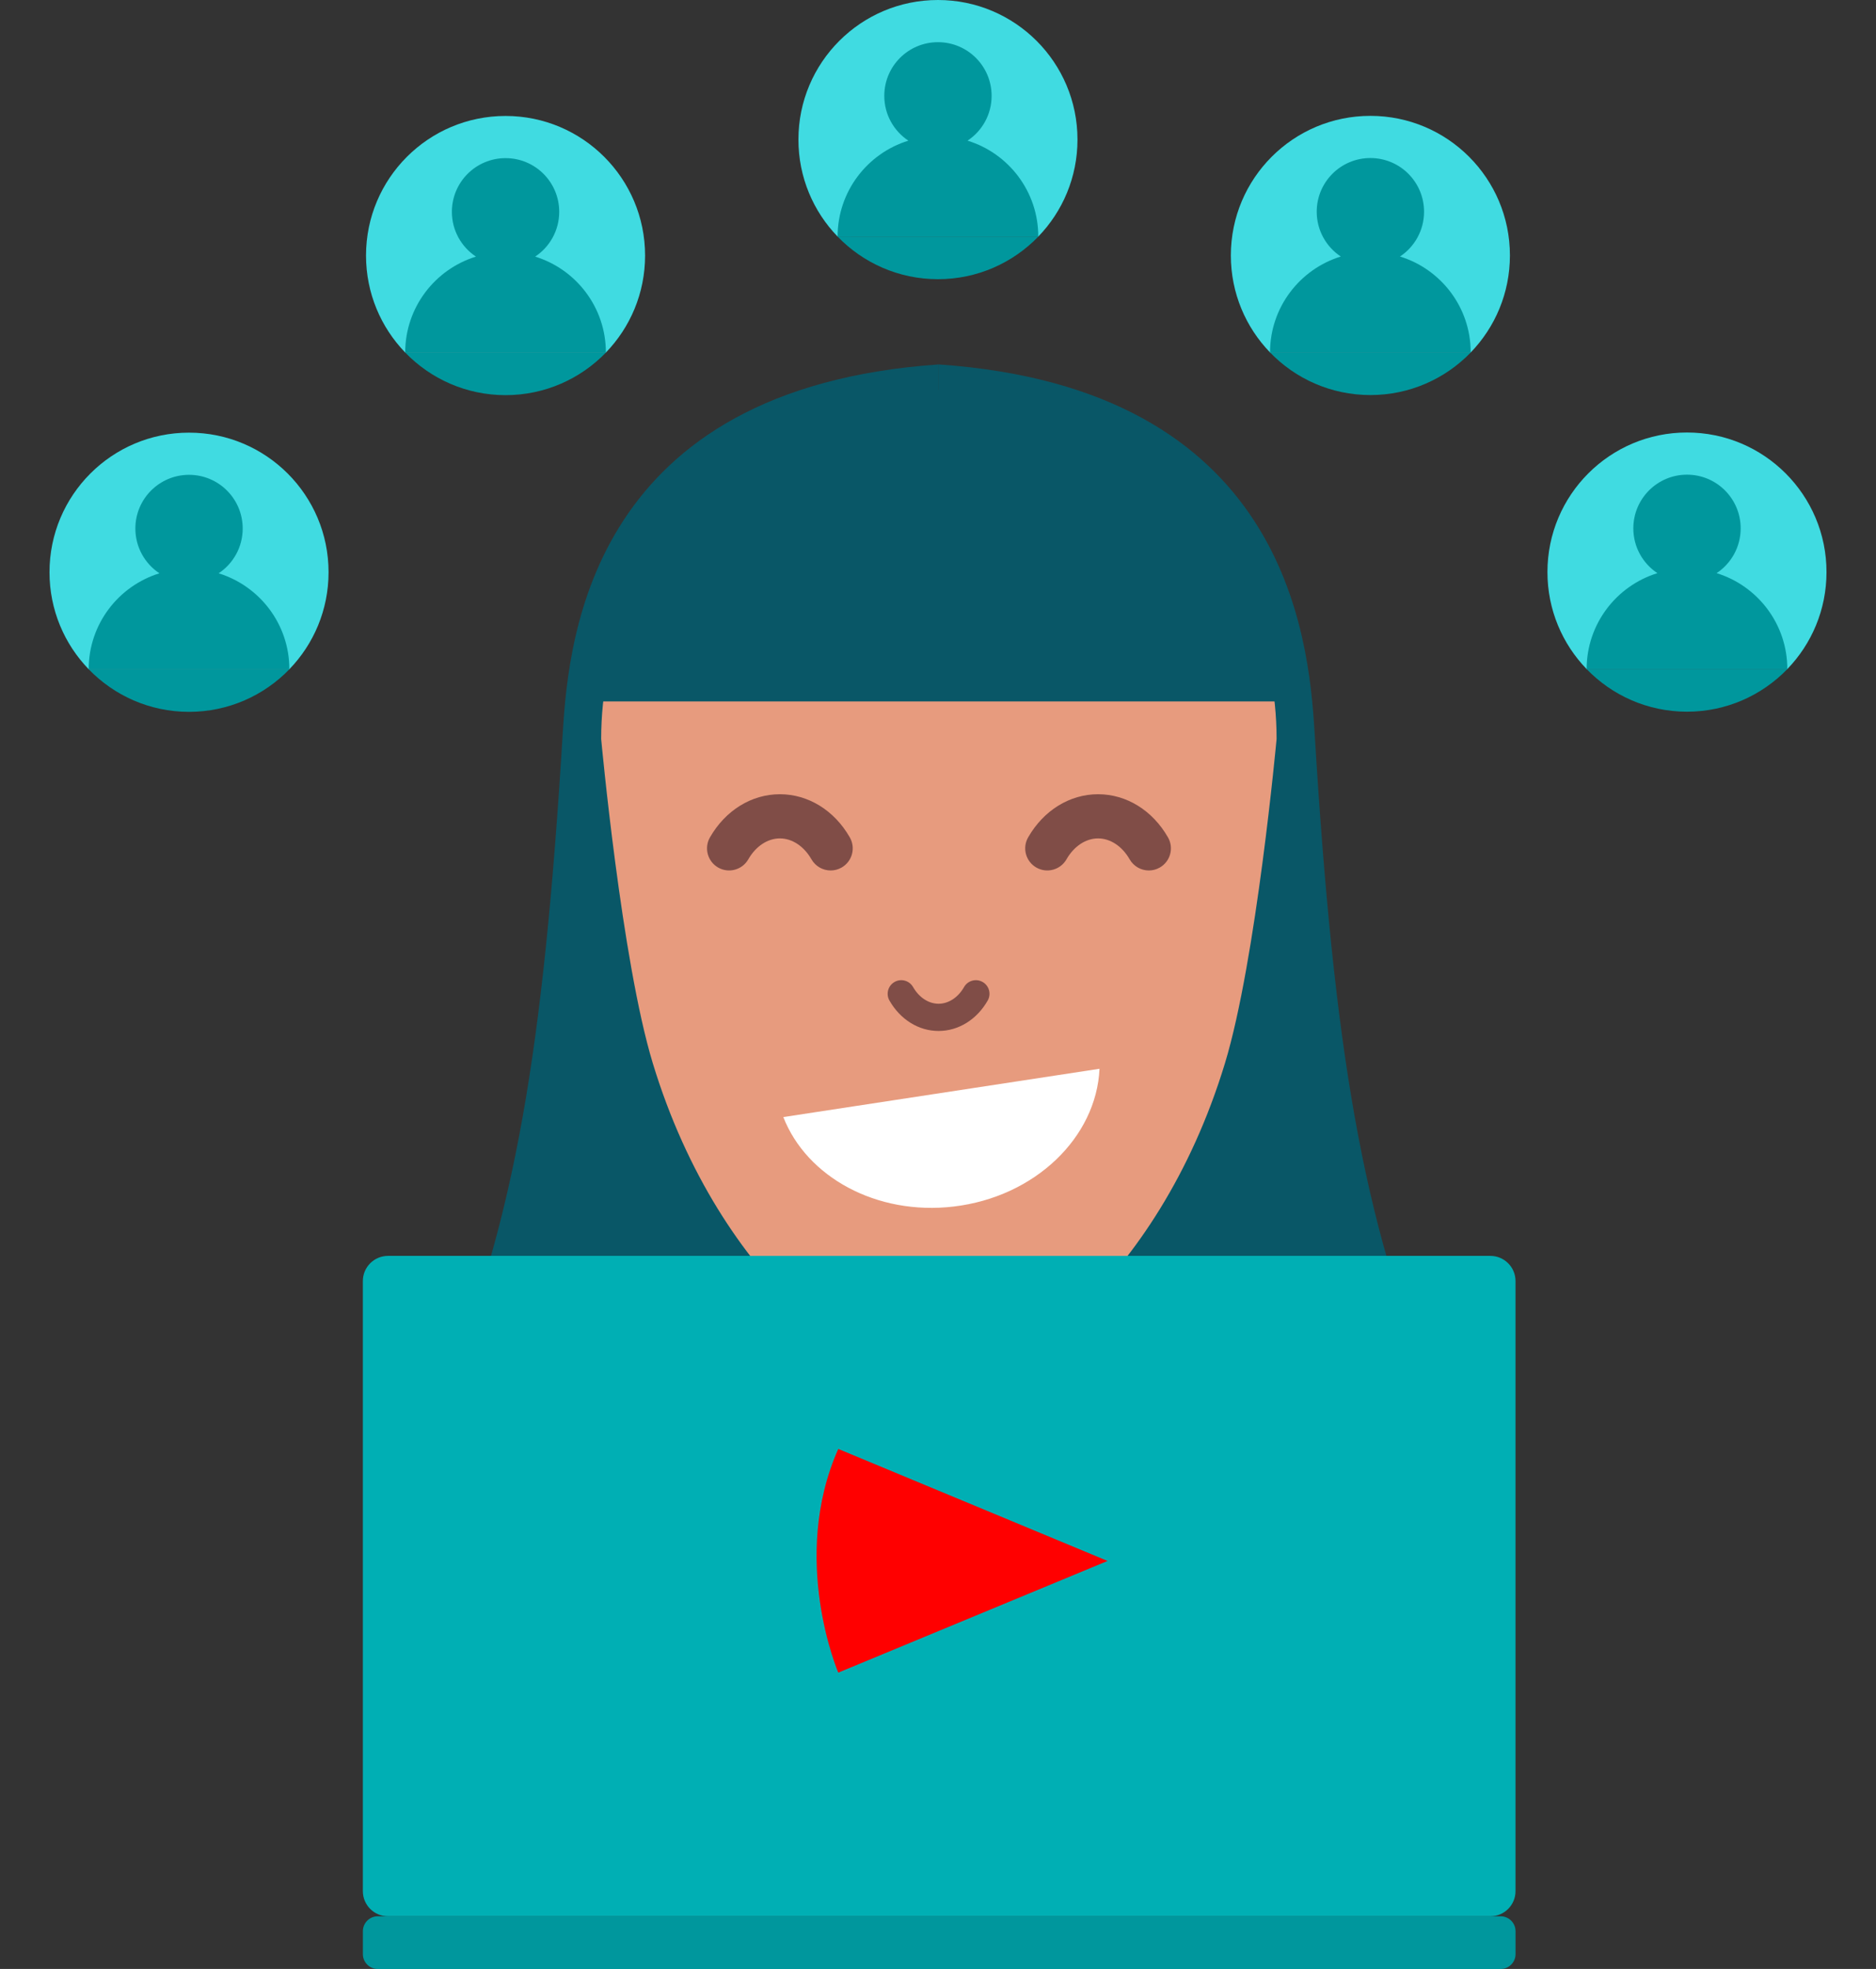 <?xml version="1.0" encoding="UTF-8" standalone="no"?>
<!DOCTYPE svg PUBLIC "-//W3C//DTD SVG 1.1//EN" "http://www.w3.org/Graphics/SVG/1.1/DTD/svg11.dtd">
<svg width="100%" height="100%" viewBox="0 0 610 640" version="1.1" xmlns="http://www.w3.org/2000/svg" xmlns:xlink="http://www.w3.org/1999/xlink" xml:space="preserve" xmlns:serif="http://www.serif.com/" style="fill-rule:evenodd;clip-rule:evenodd;stroke-linejoin:round;stroke-miterlimit:2;">
    <rect x="0" y="0" width="610" height="640" fill="#333333" stroke="none"/>
    <g transform="matrix(1,0,0,1,16.005,0)">
        <g>
            <path d="M289.22,474.66C359.21,474.66 449.3,450.46 449.3,450.46C427.23,395.65 417.78,342.59 411.44,237.95C409.5,205.98 401.47,126.2 289.23,118.46" style="fill:rgb(9,87,103);fill-rule:nonzero;"/>
        </g>
        <g>
            <path d="M289.22,474.66C219.23,474.66 129.14,450.46 129.14,450.46C151.21,395.65 160.66,342.59 167,237.95C168.94,205.98 176.97,126.2 289.21,118.46" style="fill:rgb(9,87,103);fill-rule:nonzero;"/>
        </g>
        <g>
            <path d="M289.38,451.39C269.25,451.39 218.41,418.37 196.26,345.61C186.09,312.18 179.47,240.19 179.47,240.19C179.47,179.49 228.68,130.28 289.38,130.28" style="fill:rgb(231,155,126);fill-rule:nonzero;"/>
        </g>
        <g>
            <path d="M289.18,451.39C309.31,451.39 360.15,418.37 382.3,345.61C392.47,312.18 399.09,240.19 399.09,240.19C399.09,179.49 349.88,130.28 289.18,130.28" style="fill:rgb(231,155,126);fill-rule:nonzero;"/>
        </g>
        <g>
            <path d="M401.31,227.99L392.69,198.81L375.07,156.82L344.14,136.18L317.42,128.35L293.93,126.21L254.91,130.29C254.91,130.29 228.45,137.6 225.6,139.74C222.75,141.88 198.14,155.5 196.92,156.94C195.7,158.38 185.97,180.31 185.97,180.31C185.97,180.31 180.33,202.38 179.48,204.51C178.63,206.65 177.35,228 177.35,228L401.31,228L401.31,227.99Z" style="fill:rgb(9,87,103);fill-rule:nonzero;"/>
        </g>
        <g>
            <g>
                <g>
                    <path d="M256.35,76.9C248.46,68.74 243.61,57.62 243.61,45.37C243.61,20.31 263.92,0 288.98,0C314.04,0 334.35,20.31 334.35,45.37C334.35,57.62 329.5,68.74 321.61,76.9L256.35,76.9Z" style="fill:rgb(64,219,225);fill-rule:nonzero;"/>
                </g>
                <g>
                    <g>
                        <path d="M256.35,76.9C264.6,85.44 276.17,90.75 288.98,90.75C301.79,90.75 313.36,85.44 321.61,76.91L256.35,76.9Z" style="fill:rgb(0,151,157);fill-rule:nonzero;"/>
                    </g>
                    <g>
                        <path d="M298.6,45.72C303.32,42.6 306.43,37.24 306.43,31.16C306.43,21.52 298.62,13.71 288.98,13.71C279.34,13.71 271.53,21.52 271.53,31.16C271.53,37.24 274.64,42.6 279.36,45.72C266.04,49.83 256.35,62.23 256.35,76.9L321.6,76.9C321.61,62.23 311.93,49.82 298.6,45.72Z" style="fill:rgb(0,151,157);fill-rule:nonzero;"/>
                    </g>
                </g>
            </g>
            <g>
                <g>
                    <path d="M115.75,114.59C107.86,106.43 103.01,95.31 103.01,83.06C103.01,58 123.32,37.69 148.38,37.69C173.44,37.69 193.75,58 193.75,83.06C193.75,95.31 188.9,106.43 181.01,114.59L115.75,114.59Z" style="fill:rgb(64,219,225);fill-rule:nonzero;"/>
                </g>
                <g>
                    <g>
                        <path d="M115.75,114.59C124,123.13 135.57,128.44 148.38,128.44C161.19,128.44 172.76,123.13 181.01,114.6L115.75,114.59Z" style="fill:rgb(0,151,157);fill-rule:nonzero;"/>
                    </g>
                    <g>
                        <path d="M158,83.41C162.72,80.29 165.83,74.93 165.83,68.85C165.83,59.21 158.02,51.4 148.38,51.4C138.74,51.4 130.93,59.21 130.93,68.85C130.93,74.93 134.04,80.29 138.76,83.41C125.44,87.52 115.75,99.92 115.75,114.59L181,114.59C181.01,99.92 171.32,87.51 158,83.41Z" style="fill:rgb(0,151,157);fill-rule:nonzero;"/>
                    </g>
                </g>
            </g>
            <g>
                <g>
                    <path d="M12.83,217.53C4.94,209.37 0.09,198.25 0.09,186C0.09,160.94 20.4,140.63 45.46,140.63C70.52,140.63 90.83,160.94 90.83,186C90.83,198.25 85.98,209.37 78.09,217.53L12.83,217.53Z" style="fill:rgb(64,219,225);fill-rule:nonzero;"/>
                </g>
                <g>
                    <g>
                        <path d="M12.83,217.53C21.08,226.07 32.65,231.38 45.46,231.38C58.27,231.38 69.84,226.07 78.09,217.54L12.83,217.53Z" style="fill:rgb(0,151,157);fill-rule:nonzero;"/>
                    </g>
                    <g>
                        <path d="M55.08,186.35C59.8,183.23 62.91,177.87 62.91,171.79C62.91,162.15 55.1,154.34 45.46,154.34C35.82,154.34 28.01,162.15 28.01,171.79C28.01,177.87 31.12,183.23 35.84,186.35C22.52,190.46 12.83,202.86 12.83,217.53L78.08,217.53C78.09,202.86 68.4,190.46 55.08,186.35Z" style="fill:rgb(0,151,157);fill-rule:nonzero;"/>
                    </g>
                </g>
            </g>
            <g>
                <g>
                    <path d="M499.9,217.48C492.01,209.32 487.16,198.2 487.16,185.95C487.16,160.89 507.47,140.58 532.53,140.58C557.59,140.58 577.9,160.89 577.9,185.95C577.9,198.2 573.05,209.32 565.16,217.48L499.9,217.48Z" style="fill:rgb(64,219,225);fill-rule:nonzero;"/>
                </g>
                <g>
                    <g>
                        <path d="M499.9,217.48C508.15,226.02 519.72,231.33 532.53,231.33C545.34,231.33 556.91,226.02 565.16,217.49L499.9,217.48Z" style="fill:rgb(0,151,157);fill-rule:nonzero;"/>
                    </g>
                    <g>
                        <path d="M542.16,186.3C546.88,183.18 549.99,177.82 549.99,171.74C549.99,162.1 542.18,154.29 532.54,154.29C522.9,154.29 515.09,162.1 515.09,171.74C515.09,177.82 518.2,183.18 522.92,186.3C509.6,190.41 499.91,202.81 499.91,217.48L565.16,217.48C565.16,202.81 555.48,190.4 542.16,186.3Z" style="fill:rgb(0,151,157);fill-rule:nonzero;"/>
                    </g>
                </g>
            </g>
            <g>
                <g>
                    <path d="M396.96,114.56C389.07,106.4 384.22,95.28 384.22,83.03C384.22,57.97 404.53,37.66 429.59,37.66C454.65,37.66 474.96,57.97 474.96,83.03C474.96,95.28 470.11,106.4 462.22,114.56L396.96,114.56Z" style="fill:rgb(64,219,225);fill-rule:nonzero;"/>
                </g>
                <g>
                    <g>
                        <path d="M396.96,114.56C405.21,123.1 416.78,128.41 429.59,128.41C442.4,128.41 453.97,123.1 462.22,114.57L396.96,114.56Z" style="fill:rgb(0,151,157);fill-rule:nonzero;"/>
                    </g>
                    <g>
                        <path d="M439.21,83.38C443.93,80.26 447.04,74.9 447.04,68.82C447.04,59.18 439.23,51.37 429.59,51.37C419.95,51.37 412.14,59.18 412.14,68.82C412.14,74.9 415.25,80.26 419.97,83.38C406.65,87.49 396.96,99.89 396.96,114.56L462.21,114.56C462.22,99.89 452.54,87.48 439.21,83.38Z" style="fill:rgb(0,151,157);fill-rule:nonzero;"/>
                    </g>
                </g>
            </g>
        </g>
        <g>
            <path d="M357.55,282.94C355.06,282.94 352.64,281.64 351.31,279.32C348.87,275.06 345.03,272.52 341.04,272.52C337.05,272.52 333.21,275.06 330.77,279.32C328.8,282.76 324.41,283.96 320.97,281.99C317.53,280.02 316.33,275.63 318.3,272.19C323.33,263.41 331.83,258.16 341.04,258.16C350.25,258.16 358.75,263.4 363.78,272.19C365.75,275.63 364.56,280.02 361.11,281.99C359.98,282.64 358.76,282.94 357.55,282.94Z" style="fill:rgb(128,77,71);fill-rule:nonzero;"/>
        </g>
        <g>
            <path d="M254.09,282.94C251.6,282.94 249.18,281.64 247.85,279.32C245.41,275.06 241.57,272.52 237.58,272.52C233.59,272.52 229.75,275.06 227.31,279.32C225.34,282.76 220.95,283.96 217.51,281.99C214.07,280.02 212.87,275.63 214.84,272.19C219.87,263.41 228.37,258.16 237.58,258.16C246.79,258.16 255.29,263.4 260.32,272.19C262.29,275.63 261.1,280.02 257.65,281.99C256.52,282.64 255.3,282.94 254.09,282.94Z" style="fill:rgb(128,77,71);fill-rule:nonzero;"/>
        </g>
        <g>
            <path d="M289.18,335.11C282.72,335.11 276.75,331.42 273.21,325.23C272,323.11 272.73,320.41 274.85,319.19C276.97,317.97 279.67,318.71 280.89,320.83C282.84,324.23 285.94,326.26 289.18,326.26C292.42,326.26 295.53,324.23 297.47,320.83C298.68,318.71 301.39,317.97 303.51,319.19C305.63,320.4 306.37,323.11 305.15,325.23C301.61,331.42 295.64,335.11 289.18,335.11Z" style="fill:rgb(128,77,71);fill-rule:nonzero;"/>
        </g>
        <path d="M238.7,363.1C246.31,382.58 269.03,395.14 294.08,392.18C320.58,389.06 340.51,369.66 341.51,347.4L238.7,363.1Z" style="fill:white;fill-rule:nonzero;"/>
        <g>
            <path d="M468.6,622.88L110.16,622.88C105.64,622.88 101.98,619.22 101.98,614.7L101.98,416.4C101.98,411.88 105.64,408.22 110.16,408.22L468.6,408.22C473.12,408.22 476.78,411.88 476.78,416.4L476.78,614.7C476.78,619.22 473.12,622.88 468.6,622.88Z" style="fill:rgb(0,175,180);fill-rule:nonzero;"/>
        </g>
        <g>
            <path d="M471.94,622.88L106.83,622.88C104.16,622.88 101.99,625.05 101.99,627.72L101.99,635.17C101.99,637.84 104.16,640.01 106.83,640.01L471.95,640.01C474.62,640.01 476.79,637.84 476.79,635.17L476.79,627.72C476.78,625.04 474.61,622.88 471.94,622.88Z" style="fill:rgb(0,151,157);fill-rule:nonzero;"/>
        </g>
        <g>
            <path d="M344.14,507.38L256.57,543.68C256.57,543.68 240.69,506.7 256.57,470.97L344.14,507.38Z" style="fill:rgb(255,0,0);fill-rule:nonzero;"/>
        </g>
    </g>
</svg>
